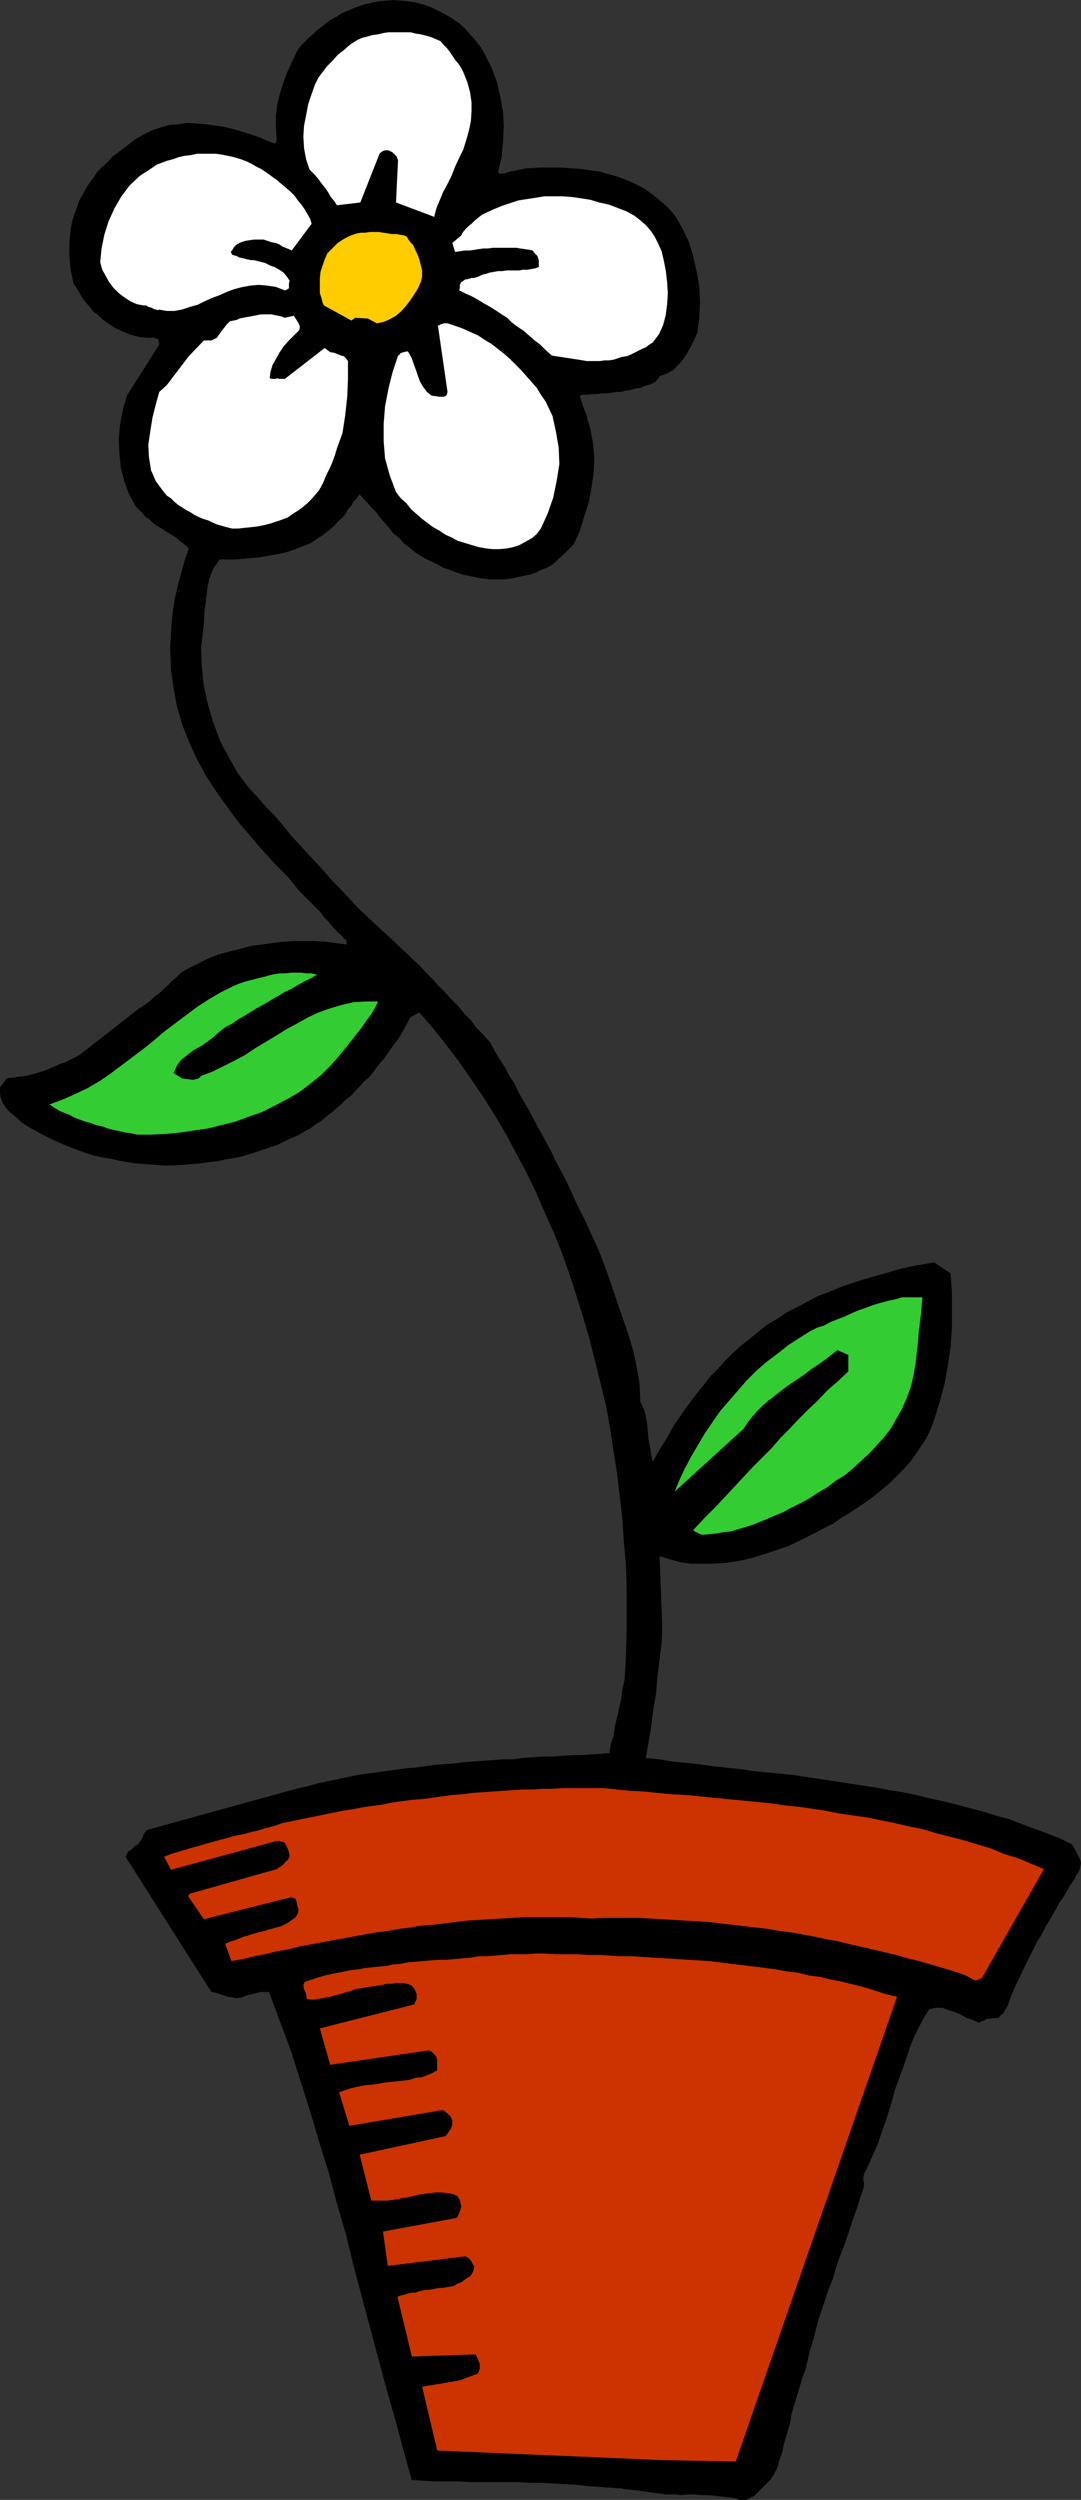 <?xml version="1.0" encoding="UTF-8" standalone="no"?>
<svg
   version="1.0"
   width="67.351mm"
   height="155.711mm"
   id="svg11"
   sodipodi:docname="Daisy in Pot.wmf"
   xmlns:inkscape="http://www.inkscape.org/namespaces/inkscape"
   xmlns:sodipodi="http://sodipodi.sourceforge.net/DTD/sodipodi-0.dtd"
   xmlns="http://www.w3.org/2000/svg"
   xmlns:svg="http://www.w3.org/2000/svg">
  <rect width="100%" height="100%" fill="#333333" stroke="none"/>
  <sodipodi:namedview
     id="namedview11"
     pagecolor="#ffffff"
     bordercolor="#000000"
     borderopacity="0.25"
     inkscape:showpageshadow="2"
     inkscape:pageopacity="0.0"
     inkscape:pagecheckerboard="0"
     inkscape:deskcolor="#d1d1d1"
     inkscape:document-units="mm" />
  <defs
     id="defs1">
    <pattern
       id="WMFhbasepattern"
       patternUnits="userSpaceOnUse"
       width="6"
       height="6"
       x="0"
       y="0" />
  </defs>
  <path
     style="fill:#000000;fill-opacity:1;fill-rule:evenodd;stroke:none"
     d="m 174.39,588.515 h 1.293 l 0.97,-0.485 0.97,-0.485 0.646,-0.646 0.808,-0.808 0.808,-0.808 0.808,-0.808 0.808,-0.808 0.808,-1.293 0.808,-1.616 0.485,-1.778 0.646,-1.778 0.323,-1.778 0.485,-1.616 0.485,-1.616 0.485,-1.616 0.323,-2.101 0.646,-2.262 0.646,-2.101 0.646,-2.101 0.646,-2.262 0.808,-2.101 0.485,-2.101 0.485,-2.262 0.808,-2.424 0.646,-2.585 0.646,-2.424 0.808,-2.424 0.808,-2.424 0.808,-2.424 0.97,-2.262 0.646,-2.424 0.808,-2.424 0.97,-2.424 0.808,-2.262 0.808,-2.424 0.808,-2.424 0.808,-2.262 0.808,-2.585 0.808,-2.424 v -0.646 l -0.162,-0.808 v -0.646 l 0.162,-0.808 1.131,-2.262 0.97,-2.262 1.131,-2.424 0.808,-2.585 0.97,-2.585 0.808,-2.585 0.808,-2.585 0.646,-2.585 0.97,-2.585 0.97,-2.585 0.808,-2.424 0.808,-2.424 0.97,-2.424 1.131,-2.262 1.131,-2.101 1.293,-2.101 1.455,-0.323 h 1.616 l 1.293,0.485 1.616,0.485 1.455,0.646 1.455,0.808 1.455,0.485 1.455,0.646 0.323,-0.323 0.646,-0.162 0.485,-0.323 0.646,-0.162 h 0.485 l 0.646,-0.162 h 0.646 0.646 l 0.485,-0.646 0.646,-0.485 0.323,-0.646 0.646,-0.97 0.646,-1.939 0.808,-1.939 0.808,-1.778 0.97,-1.939 0.808,-1.778 0.97,-1.939 0.97,-1.939 0.97,-1.939 1.131,-1.778 0.97,-1.939 0.97,-1.616 1.131,-1.939 0.97,-1.778 1.131,-1.616 0.97,-1.778 1.131,-1.778 0.485,-0.646 0.323,-0.808 0.485,-0.646 0.323,-0.646 0.162,-0.808 0.162,-0.808 -0.162,-0.646 -0.323,-0.808 -0.485,-0.808 -0.323,-0.808 -0.485,-0.646 -0.323,-0.646 -2.909,-1.454 -2.909,-1.131 -3.071,-1.131 -3.071,-1.131 -2.909,-1.131 -3.071,-0.808 -3.071,-0.97 -3.071,-0.808 -3.071,-0.808 -3.232,-0.808 -3.071,-0.646 -3.232,-0.808 -3.071,-0.646 -3.232,-0.485 -3.232,-0.646 -3.232,-0.485 -3.232,-0.485 -3.232,-0.485 -3.071,-0.485 -3.232,-0.485 -3.232,-0.485 -3.232,-0.323 -3.232,-0.323 -3.232,-0.323 -3.232,-0.485 -3.232,-0.323 -3.071,-0.323 -3.232,-0.485 -3.232,-0.323 -3.071,-0.323 -3.071,-0.485 -3.071,-0.323 0.646,-3.717 0.646,-3.878 0.485,-3.878 0.646,-3.878 0.323,-3.878 0.485,-3.878 0.485,-3.878 0.162,-3.878 -0.646,-16.644 2.586,0.808 2.424,0.646 2.424,0.323 h 2.586 2.586 l 2.586,-0.162 2.424,-0.323 2.586,-0.485 2.424,-0.646 2.586,-0.808 2.424,-0.808 2.424,-0.808 2.424,-1.131 2.263,-1.131 2.263,-1.131 2.101,-1.131 1.939,-0.97 1.778,-1.293 1.939,-1.131 1.939,-1.293 1.939,-1.293 1.778,-1.293 1.939,-1.616 1.778,-1.454 1.616,-1.616 1.616,-1.616 1.616,-1.778 1.293,-1.778 1.293,-1.939 1.293,-1.939 0.97,-2.101 0.808,-2.101 1.293,-4.201 1.131,-4.201 0.808,-4.363 0.646,-4.363 0.323,-4.363 v -4.525 -4.201 l -0.323,-4.363 -3.879,-2.585 -2.748,0.485 -2.748,0.485 -2.748,0.646 -2.748,0.808 -2.909,0.808 -2.748,0.808 -2.586,0.808 -2.748,0.97 -2.748,1.131 -2.586,0.97 -2.424,1.293 -2.424,1.293 -2.586,1.293 -2.101,1.454 -2.263,1.293 -2.101,1.616 -2.101,1.778 -2.101,1.616 -1.939,1.778 -1.778,1.778 -1.778,1.939 -1.778,1.778 -1.455,1.939 -1.616,1.939 -1.455,1.939 -1.455,1.939 -1.293,1.939 -1.455,2.101 -1.131,2.101 -1.293,2.101 -1.293,2.101 -1.131,2.101 -0.323,-1.778 -0.323,-1.778 -0.323,-1.778 -0.162,-1.778 -0.162,-1.939 -0.323,-1.778 -0.485,-1.778 -0.808,-1.616 -0.162,-4.04 -0.646,-4.04 -0.808,-3.717 -1.131,-3.878 -1.293,-3.717 -1.293,-3.717 -1.293,-3.878 -1.293,-3.717 -1.131,-3.07 -1.131,-2.747 -1.293,-2.747 -1.131,-2.585 -1.293,-2.585 -1.293,-2.585 -1.131,-2.585 -1.293,-2.747 -1.131,-2.101 -1.131,-2.101 -0.97,-2.101 -1.131,-2.101 -1.131,-2.101 -1.131,-1.939 -0.97,-1.939 -1.131,-2.101 -1.131,-1.939 -1.131,-1.939 -0.97,-2.101 -1.293,-1.939 -0.97,-1.939 -1.293,-1.939 -1.131,-1.939 -1.131,-2.101 -1.616,-1.778 -1.616,-1.616 -1.293,-1.778 -1.616,-1.616 -1.455,-1.778 -1.616,-1.616 -1.455,-1.616 -1.455,-1.454 -1.455,-1.616 -1.455,-1.454 -1.455,-1.616 -1.616,-1.454 -1.455,-1.454 -1.616,-1.454 -1.293,-1.293 -1.616,-1.454 -2.263,-2.101 -2.263,-2.101 -2.263,-2.101 -2.101,-2.262 -1.939,-2.101 -2.101,-2.101 -1.939,-2.262 -1.939,-2.101 -2.101,-2.262 -1.939,-2.101 -1.939,-2.101 -1.778,-2.262 -1.939,-2.262 -2.101,-2.101 -1.939,-2.262 -2.101,-2.262 -2.586,-3.393 -2.101,-3.717 -2.101,-3.878 -1.616,-4.363 -1.293,-4.363 -0.97,-4.363 -0.485,-4.525 -0.162,-4.363 0.323,-2.747 0.323,-2.747 0.162,-2.909 0.323,-2.747 0.323,-2.747 0.485,-2.424 0.97,-2.424 1.455,-2.101 h 1.778 1.939 l 1.778,-0.162 1.939,-0.162 1.939,-0.162 1.778,-0.323 1.778,-0.323 1.778,-0.323 1.778,-0.485 1.778,-0.646 1.616,-0.646 1.616,-0.646 1.455,-0.97 1.455,-0.97 1.455,-1.131 1.293,-1.131 0.808,-0.97 0.97,-0.808 0.808,-0.97 0.485,-0.97 0.808,-0.808 0.485,-0.97 0.808,-0.808 0.646,-0.97 0.808,0.97 0.97,0.97 0.97,1.131 1.131,1.131 0.97,1.293 0.97,1.131 1.131,1.293 0.97,1.293 1.293,0.97 1.131,1.293 1.293,0.97 1.293,1.131 1.293,0.808 1.293,0.808 1.455,0.646 1.293,0.646 1.455,0.808 1.455,0.485 1.616,0.646 1.455,0.485 1.616,0.323 1.616,0.323 1.616,0.323 1.616,0.162 h 1.616 1.455 l 1.616,-0.162 1.616,-0.323 1.455,-0.323 1.616,-0.323 1.455,-0.485 1.293,-0.646 1.293,-0.485 1.131,-0.646 0.97,-0.808 0.808,-0.808 0.97,-0.808 0.808,-0.808 0.808,-0.808 0.808,-0.808 1.455,-3.232 0.97,-3.232 1.131,-3.555 0.646,-3.393 0.485,-3.393 0.162,-3.555 -0.323,-3.555 -0.646,-3.393 -0.323,-1.131 -0.323,-0.97 -0.162,-0.97 -0.485,-1.131 -0.323,-0.808 -0.323,-0.97 -0.323,-0.97 -0.162,-0.808 0.808,-0.162 h 1.131 l 1.131,-0.162 h 1.131 l 0.97,-0.162 h 1.131 l 1.131,-0.162 1.131,-0.162 h 1.131 l 1.131,-0.323 1.131,-0.162 1.131,-0.323 1.131,-0.162 1.131,-0.485 1.131,-0.323 1.131,-0.485 0.323,-0.323 0.323,-0.323 0.323,-0.485 0.162,-0.323 1.778,-0.646 1.455,-0.808 1.131,-1.131 1.131,-1.293 0.97,-1.454 0.808,-1.454 0.808,-1.616 0.808,-1.778 0.485,-3.555 0.162,-3.717 -0.162,-3.555 -0.646,-3.717 -0.808,-3.555 -0.97,-3.232 -1.455,-3.07 -1.616,-2.909 -1.616,-1.939 -1.778,-1.616 -1.778,-1.454 -1.939,-1.454 -2.101,-1.131 -2.101,-0.97 -2.101,-0.808 -2.263,-0.646 -2.263,-0.646 -2.263,-0.323 -2.263,-0.323 -2.424,-0.162 -2.263,-0.162 h -2.424 -2.424 l -2.263,0.162 h -0.97 l -0.808,0.162 -0.808,0.162 -0.646,0.162 -0.808,0.162 -0.97,0.162 -0.808,0.323 -0.97,0.162 h -0.162 -0.323 l -0.323,-0.162 V 40.398 l 0.808,-3.555 0.323,-3.393 0.162,-3.717 -0.162,-3.393 -0.646,-3.555 -0.808,-3.555 -1.293,-3.393 -1.616,-3.232 -0.97,-1.616 -1.293,-1.616 -1.131,-1.293 -1.293,-1.454 L 108.125,5.494 106.509,4.363 104.893,3.393 103.277,2.585 101.66,1.778 99.883,1.131 98.105,0.646 96.327,0.323 94.549,0.162 92.61,0 l -1.778,0.162 -1.778,0.162 -1.616,0.323 -1.455,0.323 -1.455,0.485 -1.293,0.485 -1.455,0.646 -1.293,0.485 -1.131,0.808 -1.293,0.646 -1.131,0.808 -0.97,0.808 -1.131,0.808 -0.97,0.97 -1.131,0.97 -0.97,0.97 -0.97,0.97 -0.808,1.131 -1.131,2.424 -1.131,2.424 -0.97,2.585 -0.808,2.585 -0.646,2.585 -0.323,2.747 v 2.747 l 0.162,2.585 v 0.323 0.323 l -0.162,0.162 -0.323,0.323 -1.778,-0.646 -1.778,-0.808 -1.939,-0.646 -2.101,-0.646 -2.101,-0.646 -2.101,-0.485 -2.101,-0.323 -2.263,-0.323 -2.101,-0.162 -2.263,-0.162 -2.101,0.323 -2.101,0.162 -2.263,0.646 -1.939,0.646 -1.939,0.97 -1.939,1.131 -1.455,1.131 -1.293,0.97 -1.293,0.97 -1.293,0.97 -1.131,1.293 -1.293,1.131 -1.131,1.131 -0.97,1.454 -0.97,1.293 -0.808,1.293 -0.808,1.454 -0.808,1.454 -0.485,1.616 -0.646,1.616 -0.485,1.616 -0.323,1.778 -0.323,3.232 v 3.07 l 0.323,3.232 0.646,3.232 0.808,1.131 0.646,1.131 0.646,1.131 0.808,1.131 0.97,0.97 0.808,1.131 1.131,0.808 0.97,0.97 1.131,0.808 1.131,0.808 1.131,0.646 1.455,0.646 1.131,0.485 1.455,0.485 1.455,0.323 1.616,0.162 h 0.485 0.485 0.323 0.485 l 0.162,0.162 h 0.323 l 0.323,0.162 0.162,0.323 v 0.162 0.162 l 0.162,0.323 v 0.323 l -7.596,11.958 -0.97,3.393 -0.646,3.393 -0.323,3.555 0.162,3.393 0.323,3.232 0.808,3.232 1.131,3.07 1.616,2.909 0.808,0.808 0.808,0.808 0.646,0.808 0.97,0.646 0.646,0.646 0.808,0.646 0.808,0.485 0.808,0.485 0.97,0.646 0.808,0.485 0.808,0.485 0.808,0.485 0.646,0.646 0.646,0.485 0.808,0.646 0.646,0.646 -0.97,2.909 -0.808,2.909 -0.808,2.909 -0.646,2.909 -0.485,2.909 -0.323,3.07 -0.162,2.909 -0.162,2.909 0.162,4.848 0.646,4.686 0.808,4.363 1.293,4.363 1.616,4.04 1.778,3.878 2.101,3.878 2.424,3.717 2.424,3.393 2.586,3.555 2.909,3.393 2.748,3.232 3.071,3.393 3.071,3.07 2.748,3.393 3.071,3.07 1.131,1.131 0.808,0.808 0.808,1.131 0.808,0.808 0.808,0.97 0.808,0.97 0.808,0.808 0.97,0.808 0.485,0.646 0.485,0.323 0.162,0.485 v 0.646 l -2.424,-0.323 -2.424,-0.323 -2.586,-0.162 H 71.599 69.174 l -2.586,0.162 -2.586,0.323 -2.424,0.323 -2.424,0.323 -2.424,0.646 -2.586,0.646 -2.424,0.646 -2.263,0.808 -2.263,1.131 -2.263,1.131 -2.101,1.131 -1.131,1.131 -1.131,0.97 -0.97,0.97 -1.131,0.97 -0.97,0.97 -1.131,0.808 -0.97,0.97 -1.131,0.808 -0.162,0.162 -0.323,0.162 -0.323,0.323 -0.485,0.162 -14.061,10.988 -0.808,0.485 -0.97,0.485 -0.97,0.485 -0.97,0.485 -1.131,0.323 -0.97,0.485 -1.131,0.485 -1.131,0.485 -0.97,0.323 -1.131,0.323 -1.131,0.323 -1.131,0.323 -1.131,0.162 -1.293,0.162 -1.131,0.162 -1.293,0.162 L 0,255.96 v 1.293 l 0.162,1.131 0.485,1.293 0.646,0.97 0.808,0.97 0.97,0.808 0.97,0.808 0.97,0.97 1.778,1.131 1.778,0.97 1.778,0.97 1.939,0.97 1.778,0.808 1.939,0.808 2.101,0.808 1.778,0.646 1.939,0.646 2.101,0.485 2.101,0.323 2.101,0.485 1.939,0.323 2.101,0.323 2.101,0.162 2.263,0.162 1.939,0.162 h 2.263 l 2.101,-0.162 2.101,-0.162 2.101,-0.162 2.101,-0.323 1.939,-0.162 2.101,-0.485 2.101,-0.323 2.101,-0.485 2.101,-0.646 1.939,-0.646 1.939,-0.646 1.939,-0.646 1.939,-0.97 1.778,-0.808 1.455,-0.646 1.293,-0.808 1.293,-0.646 1.293,-0.97 1.293,-0.808 1.131,-0.97 1.293,-0.97 1.293,-1.131 1.131,-0.97 0.97,-0.97 1.293,-0.97 0.97,-1.131 1.131,-1.131 0.97,-1.131 1.131,-0.97 0.97,-1.131 1.131,-1.616 1.293,-1.454 1.131,-1.616 1.131,-1.616 1.131,-1.454 0.97,-1.616 0.97,-1.778 0.97,-1.778 2.101,-1.131 3.232,3.717 3.071,3.878 3.071,4.04 2.909,4.201 2.748,4.04 2.748,4.363 2.586,4.363 2.424,4.525 2.424,4.525 2.263,4.686 2.101,4.848 2.101,4.686 1.939,4.848 1.778,5.009 1.616,5.009 1.616,5.171 1.455,5.009 1.293,5.171 1.293,5.171 1.293,5.333 0.97,5.333 0.808,5.332 0.808,5.171 0.646,5.494 0.646,5.494 0.323,5.332 0.485,5.333 0.162,5.333 v 5.494 5.333 l -0.162,5.494 -0.323,5.333 -0.485,2.262 -0.323,2.262 -0.485,2.262 -0.485,2.101 -0.485,2.101 -0.323,2.262 -0.646,1.939 -0.323,2.101 -2.263,0.162 -2.263,0.162 -2.263,0.162 h -2.263 l -2.263,0.162 -2.263,0.162 h -2.263 l -2.263,0.162 -2.263,0.162 -2.263,0.323 h -2.424 l -2.101,0.162 -2.424,0.162 -2.263,0.162 -2.263,0.162 -2.263,0.323 -2.424,0.162 -2.263,0.162 -2.263,0.323 -2.263,0.323 -2.263,0.162 -2.263,0.323 -2.424,0.323 -2.263,0.323 -2.424,0.323 -2.263,0.323 -2.263,0.485 -2.263,0.485 -2.424,0.485 -2.263,0.485 -2.263,0.646 -2.263,0.485 -35.719,9.857 -0.485,0.646 -0.323,0.485 -0.162,0.646 -0.485,0.808 -0.323,0.323 -0.323,0.485 -0.646,0.323 -0.485,0.485 -0.485,0.485 -0.646,0.323 -0.323,0.646 -0.323,0.646 20.203,31.833 0.97,0.162 0.97,0.323 0.97,0.323 0.97,0.323 1.131,0.162 0.97,0.162 1.131,-0.162 1.131,-0.485 0.808,-0.162 0.646,-0.162 0.646,-0.162 0.646,-0.162 0.646,-0.162 h 0.646 0.646 0.646 l 2.586,6.948 2.586,6.948 2.263,7.11 2.263,7.11 2.101,7.11 2.263,7.272 1.939,7.272 2.101,7.272 1.778,7.272 1.939,7.272 1.939,7.272 1.939,7.272 1.939,7.272 2.101,7.272 1.939,7.272 1.939,6.948 2.748,0.162 2.748,0.162 h 2.748 2.748 l 2.748,0.162 h 2.748 2.909 2.748 2.748 l 2.748,0.162 h 2.748 l 2.909,0.162 2.748,0.162 2.748,0.162 2.909,0.323 2.748,0.162 1.293,0.162 h 1.131 l 1.293,0.162 h 1.131 l 1.293,0.323 h 0.97 l 1.293,0.162 1.131,0.162 1.131,0.162 1.293,0.162 1.131,0.162 1.293,0.162 0.97,0.162 h 1.293 1.131 l 1.131,0.162 1.778,-0.162 h 1.455 l 1.616,0.162 h 1.616 l 1.616,0.162 1.293,0.162 1.616,0.162 1.293,0.162 0.646,0.162 0.485,0.162 0.323,0.162 h 0.323 z"
     id="path1" />
  <path
     style="fill:#cc3300;fill-opacity:1;fill-rule:evenodd;stroke:none"
     d="m 155.965,579.143 17.294,0.323 37.981,-109.397 -2.748,-0.646 -2.424,-0.808 -2.586,-0.808 -2.586,-0.646 -2.586,-0.646 -2.586,-0.485 -2.586,-0.646 -2.586,-0.323 -2.586,-0.646 -2.748,-0.323 -2.586,-0.485 -2.424,-0.323 -2.586,-0.323 -2.586,-0.323 -2.748,-0.323 -2.586,-0.323 -2.586,-0.323 -2.586,-0.162 -2.586,-0.162 -2.586,-0.162 -2.586,-0.162 -2.586,-0.162 -2.586,-0.162 -2.586,-0.162 h -2.748 l -2.586,-0.162 -2.586,-0.162 h -2.748 l -2.586,-0.162 h -2.586 -2.586 l -2.586,-0.162 h -1.939 l -1.939,0.162 h -1.939 -1.939 l -1.778,0.162 -1.939,0.162 -1.939,0.162 h -1.939 l -1.778,0.323 -1.939,0.162 -1.939,0.162 -1.778,0.162 h -1.939 l -1.939,0.162 -1.939,0.162 -1.778,0.162 -1.778,0.162 -1.616,0.323 -1.778,0.162 -1.455,0.323 -1.778,0.162 -1.616,0.162 -1.616,0.162 -1.616,0.323 -1.616,0.162 -1.616,0.323 -1.616,0.323 -1.616,0.323 -1.455,0.323 -1.616,0.485 -1.455,0.485 -1.616,0.485 -0.323,0.808 0.162,0.97 0.485,1.131 0.162,1.131 0.808,0.162 h 0.97 l 0.97,-0.162 0.97,-0.162 0.808,-0.162 0.97,-0.162 0.97,-0.323 0.808,-0.162 1.131,-0.323 0.97,-0.323 0.808,-0.162 1.131,-0.485 0.97,-0.162 0.97,-0.162 0.97,-0.162 0.97,-0.162 1.293,-0.162 1.131,-0.162 1.131,-0.323 h 1.131 l 0.97,-0.162 h 1.131 0.97 l 1.131,0.323 0.646,0.323 0.646,0.808 0.485,1.131 v 1.131 l -0.162,0.485 -0.323,0.485 v 0.162 0.162 l -22.304,5.656 2.424,8.564 23.274,-3.393 0.646,0.323 0.646,0.646 0.485,0.646 0.162,0.808 v 2.262 l -1.131,0.646 -1.131,0.485 -1.293,0.485 -1.455,0.162 -1.455,0.485 -1.455,0.162 -1.455,0.162 -1.455,0.162 -1.616,0.162 -1.616,0.323 -1.455,0.162 -1.616,0.162 -1.616,0.323 -1.455,0.323 -1.455,0.485 -1.455,0.485 2.424,7.918 21.981,-3.717 0.323,0.162 0.323,0.323 0.323,0.162 0.323,0.323 0.323,0.323 0.323,0.323 0.162,0.485 0.162,0.323 v 0.97 l -0.323,0.97 -0.646,0.97 -0.646,0.808 -20.203,4.363 2.748,10.827 h 1.131 1.293 1.293 l 1.131,-0.162 1.293,-0.162 1.293,-0.323 1.293,-0.162 1.293,-0.323 1.293,-0.323 1.293,-0.162 1.293,-0.162 1.293,-0.162 h 1.293 l 1.293,0.162 1.293,0.162 1.131,0.485 0.646,0.97 0.323,1.454 -0.323,1.293 -0.646,1.454 -17.455,3.232 1.131,8.08 18.263,-2.262 0.808,0.485 0.485,0.485 0.323,0.646 0.485,0.808 -0.162,0.808 -0.323,0.808 -0.485,0.646 -0.808,0.485 -0.646,0.485 -0.646,0.485 -0.97,0.323 -0.646,0.485 -0.808,0.162 -0.97,0.162 -0.808,0.162 h -0.97 l -0.808,0.162 -0.808,0.162 -0.808,0.162 h -0.808 l -0.808,0.162 -0.808,0.162 -0.808,0.323 h -0.808 l -0.808,0.162 -0.97,0.323 -0.808,0.162 -0.808,0.323 3.394,14.058 15.031,-0.485 0.485,0.97 0.485,1.293 v 1.131 l -0.485,1.131 -4.364,1.616 -8.728,1.454 3.556,15.028 z"
     id="path2" />
  <path
     style="fill:#cc3300;fill-opacity:1;fill-rule:evenodd;stroke:none"
     d="m 229.504,466.19 h 0.485 l 0.485,-0.162 0.323,-0.162 0.485,-0.323 14.546,-25.531 -3.071,-1.293 -3.071,-1.293 -3.232,-0.97 -3.071,-1.293 -3.232,-0.97 -3.232,-0.97 -3.071,-0.808 -3.232,-0.808 -3.232,-0.97 -3.232,-0.646 -3.394,-0.808 -3.232,-0.646 -3.071,-0.646 -3.394,-0.485 -3.394,-0.485 -3.232,-0.646 -3.232,-0.485 -3.394,-0.485 -3.232,-0.323 -3.232,-0.485 -3.394,-0.323 -3.232,-0.323 -3.394,-0.323 -3.232,-0.323 -3.232,-0.323 -3.394,-0.323 -3.232,-0.162 -3.394,-0.323 -3.071,-0.323 -3.394,-0.162 -3.071,-0.323 -3.232,-0.323 h -2.424 -2.424 -2.424 -2.263 l -2.424,0.162 h -2.424 l -2.263,0.162 h -2.424 l -2.424,0.162 -2.424,0.162 -2.263,0.162 -2.263,0.162 -2.424,0.162 -2.424,0.323 -2.263,0.162 -2.424,0.323 -2.263,0.323 -2.424,0.323 -2.424,0.162 -2.263,0.323 -2.424,0.323 -2.263,0.485 -2.424,0.323 -2.263,0.323 -2.424,0.485 -2.263,0.323 -2.424,0.485 -2.263,0.485 -2.424,0.485 -2.424,0.485 -2.263,0.485 -2.424,0.485 -1.778,0.646 -1.939,0.485 -1.616,0.485 -1.939,0.485 -1.778,0.485 -1.778,0.323 -1.778,0.485 -1.778,0.485 -1.778,0.485 -1.778,0.485 -1.616,0.485 -1.778,0.485 -1.616,0.485 -1.616,0.485 -1.616,0.485 -1.616,0.646 1.616,3.07 24.89,-6.787 h 0.646 l 0.323,0.162 h 0.485 l 0.485,0.323 0.323,0.646 0.323,0.646 0.323,0.97 0.162,0.97 -0.323,0.485 -0.162,0.323 -0.485,0.323 -0.323,0.485 -0.323,0.323 -0.485,0.323 -0.485,0.323 -0.485,0.323 -20.526,5.817 -0.162,0.323 h -0.162 v 0.162 l 0.162,0.323 3.556,5.171 20.526,-5.171 0.97,0.323 0.323,0.646 0.162,0.97 0.323,0.97 -0.162,0.808 -0.323,0.646 -0.323,0.485 -0.808,0.485 -0.646,0.485 -0.808,0.485 -0.646,0.323 -0.808,0.323 -0.808,0.162 -0.97,0.323 -0.808,0.162 -0.808,0.323 -0.808,0.162 -0.808,0.162 -0.808,0.323 -0.808,0.162 -0.808,0.323 -0.808,0.162 -0.808,0.323 -0.808,0.323 -0.808,0.323 -0.646,0.162 -0.808,0.323 -0.646,0.323 1.455,4.04 2.748,-0.485 2.586,-0.646 2.586,-0.485 2.586,-0.646 2.748,-0.485 2.586,-0.646 2.586,-0.485 2.586,-0.485 2.586,-0.485 2.748,-0.485 2.586,-0.485 2.586,-0.485 2.748,-0.485 2.748,-0.323 2.586,-0.485 2.748,-0.323 2.586,-0.485 2.748,-0.162 2.586,-0.323 2.586,-0.323 2.748,-0.323 2.748,-0.162 2.586,-0.162 2.748,-0.162 2.748,-0.162 2.586,-0.162 h 2.586 2.586 2.748 2.586 l 2.748,0.162 2.586,0.162 2.748,-0.162 h 2.748 2.748 2.748 l 2.748,0.162 2.748,0.162 2.748,0.162 2.748,0.162 2.748,0.162 2.748,0.162 2.748,0.323 2.748,0.323 2.748,0.323 2.748,0.323 2.909,0.323 2.748,0.485 2.586,0.323 2.748,0.485 2.748,0.485 2.909,0.646 2.748,0.485 2.586,0.646 2.909,0.646 2.748,0.646 2.748,0.646 2.748,0.646 2.748,0.808 2.748,0.646 2.748,0.808 2.748,0.808 2.748,0.808 2.748,0.97 z"
     id="path3" />
  <path
     style="fill:#33cc33;fill-opacity:1;fill-rule:evenodd;stroke:none"
     d="m 165.501,361.318 1.616,-0.162 1.616,-0.162 1.778,-0.323 1.616,-0.162 1.616,-0.485 1.616,-0.485 1.616,-0.485 1.616,-0.646 1.616,-0.646 1.455,-0.646 1.616,-0.646 1.455,-0.646 1.455,-0.808 1.616,-0.808 1.293,-0.646 1.455,-0.808 1.939,-1.293 2.263,-1.293 2.101,-1.616 2.101,-1.293 1.939,-1.616 1.939,-1.778 1.939,-1.778 1.778,-1.939 1.616,-1.778 1.616,-2.101 1.293,-2.262 1.293,-2.262 1.131,-2.585 0.97,-2.585 0.646,-2.747 0.485,-2.909 0.485,-4.04 0.323,-3.878 0.485,-3.878 0.323,-3.717 h -1.616 -1.616 -1.616 l -1.616,0.485 -1.616,0.323 -1.778,0.485 -1.616,0.485 -1.778,0.646 -1.778,0.646 -1.616,0.646 -1.616,0.808 -1.778,0.646 -1.616,0.646 -1.455,0.808 -1.616,0.485 -1.616,0.808 -2.586,1.616 -2.748,1.778 -2.424,1.939 -2.586,1.939 -2.424,2.101 -2.263,2.262 -2.101,2.424 -2.101,2.424 -2.101,2.424 -1.778,2.585 -1.778,2.585 -1.616,2.747 -1.616,2.747 -1.455,2.747 -1.293,2.747 -1.131,2.747 16.162,-14.705 0.97,-1.454 1.131,-1.454 1.131,-1.293 1.293,-1.293 1.293,-1.131 1.455,-1.131 1.455,-1.131 1.455,-1.131 1.455,-0.97 1.455,-0.97 1.616,-1.131 1.455,-1.131 1.455,-0.97 1.616,-1.131 1.455,-1.131 1.455,-1.131 2.586,1.131 v 3.878 l -2.586,2.424 -2.424,2.101 -2.263,2.424 -2.263,2.101 -2.263,2.262 -2.101,2.262 -2.101,2.101 -2.101,2.424 -2.101,2.101 -2.263,2.262 -2.101,2.262 -2.263,2.424 -2.263,2.424 -2.263,2.424 -2.586,2.585 -2.586,2.747 0.323,0.323 0.646,0.323 0.646,0.323 0.646,0.162 z"
     id="path4" />
  <path
     style="fill:#33cc33;fill-opacity:1;fill-rule:evenodd;stroke:none"
     d="m 32.324,267.11 h 3.232 l 3.394,-0.162 3.394,-0.323 3.232,-0.485 3.394,-0.485 3.232,-0.808 3.232,-0.808 3.071,-1.131 3.232,-1.131 2.909,-1.454 3.071,-1.616 2.748,-1.616 2.586,-1.939 2.586,-2.101 2.263,-2.262 2.263,-2.585 1.293,-1.616 1.293,-1.616 1.131,-1.454 1.293,-1.616 0.97,-1.454 1.131,-1.454 0.97,-1.616 0.808,-1.616 h -3.071 l -2.748,0.162 -2.748,0.646 -2.748,0.808 -2.748,0.97 -2.424,1.131 -2.586,1.454 -2.424,1.293 -2.586,1.616 -2.424,1.454 -2.424,1.454 -2.424,1.616 -2.424,1.293 -2.586,1.293 -2.586,1.293 -2.586,0.97 -0.323,0.162 -0.162,0.323 -0.323,0.162 -0.323,0.162 h -0.323 l -0.323,0.162 h -0.323 -0.162 l -2.424,-0.323 -1.939,-1.293 0.808,-1.778 0.97,-1.293 1.455,-1.131 1.455,-1.131 1.778,-0.97 1.616,-1.131 1.455,-1.131 1.455,-1.293 1.293,-0.97 1.616,-0.808 1.293,-0.97 1.455,-0.808 1.293,-0.808 1.293,-0.808 1.455,-0.808 1.455,-0.808 1.293,-0.808 1.455,-0.808 1.293,-0.808 1.455,-0.646 1.616,-0.97 1.455,-0.808 1.616,-0.808 1.455,-0.808 -1.293,-0.323 h -1.131 l -1.293,-0.162 h -1.131 -1.293 l -1.293,0.162 h -1.293 l -1.293,0.162 -1.293,0.323 -1.131,0.323 -1.455,0.323 -1.131,0.323 -1.293,0.323 -1.131,0.323 -1.293,0.485 -1.131,0.485 -2.909,1.454 -2.748,1.616 -2.748,1.778 -2.586,1.939 -2.586,1.939 -2.586,1.939 -2.424,2.101 -2.424,1.939 -2.586,1.939 -2.586,1.939 -2.586,1.939 -2.586,1.778 -2.748,1.616 -3.071,1.454 -2.909,1.293 -3.071,1.131 0.97,0.646 1.293,0.808 1.131,0.485 1.293,0.485 1.131,0.646 1.293,0.485 1.293,0.485 1.293,0.323 1.293,0.485 1.455,0.323 1.293,0.485 1.293,0.323 1.455,0.323 1.455,0.323 1.293,0.162 z"
     id="path5" />
  <path
     style="fill:#ffffff;fill-opacity:1;fill-rule:evenodd;stroke:none"
     d="m 116.045,129.273 h 1.616 l 1.616,-0.162 1.616,-0.323 1.455,-0.485 1.455,-0.808 1.455,-0.808 1.131,-0.97 0.97,-1.293 1.616,-3.555 1.293,-3.717 0.808,-3.878 0.646,-4.04 -0.162,-3.878 -0.646,-3.717 -0.808,-3.717 -1.616,-3.393 -1.131,-1.616 -0.97,-1.616 -1.131,-1.293 -1.293,-1.454 -1.293,-1.454 -1.293,-1.293 -1.293,-1.293 -1.455,-1.293 -1.455,-1.131 -1.455,-1.131 -1.616,-0.97 -1.455,-0.97 -1.778,-0.808 -1.778,-0.808 -1.778,-0.646 -1.939,-0.646 h -0.323 -0.323 -0.323 l -0.162,0.162 h -0.323 l -0.323,0.162 -0.162,0.162 h -0.323 l 2.263,15.674 -0.162,0.646 -0.323,0.323 -0.485,0.162 h -0.485 -0.646 l -0.646,-0.162 h -0.485 l -0.646,-0.162 -0.97,-0.808 -0.97,-1.293 -0.646,-1.131 -0.485,-1.293 -0.485,-1.454 -0.485,-1.293 -0.485,-1.454 -0.808,-1.454 -0.162,-0.162 h -0.323 l -0.485,0.162 h -0.162 l -0.485,0.162 -0.323,0.162 -0.162,0.323 -0.323,0.162 -1.293,3.878 -0.97,3.878 -0.808,4.201 -0.323,4.04 v 4.201 l 0.323,4.04 1.131,4.04 1.455,3.878 1.131,1.454 1.293,1.131 1.131,1.454 1.293,1.131 1.293,1.131 1.293,0.97 1.293,0.97 1.455,0.808 1.455,0.97 1.455,0.646 1.455,0.808 1.616,0.485 1.616,0.485 1.616,0.485 1.778,0.323 z"
     id="path6" />
  <path
     style="fill:#ffffff;fill-opacity:1;fill-rule:evenodd;stroke:none"
     d="m 54.628,124.425 h 1.455 l 1.455,-0.162 1.616,-0.162 1.455,-0.162 1.616,-0.323 1.293,-0.323 1.455,-0.485 1.455,-0.485 1.293,-0.485 1.131,-0.808 1.293,-0.808 1.131,-0.808 1.131,-0.97 0.97,-0.97 0.97,-1.131 0.808,-0.97 0.97,-1.778 0.646,-1.616 0.808,-1.616 0.646,-1.454 0.646,-1.778 0.485,-1.616 0.646,-1.778 0.646,-1.778 0.646,-4.201 0.485,-4.525 0.162,-4.04 V 84.997 L 81.458,84.351 80.973,83.866 80.326,83.704 79.518,83.381 78.71,83.058 77.74,82.896 77.094,82.411 l -0.646,-0.485 -9.374,7.272 H 66.588 66.265 65.78 l -0.485,-0.162 -0.323,0.162 h -0.485 -0.485 l -0.485,-0.162 0.162,-1.454 0.485,-1.616 0.808,-1.454 0.808,-1.454 0.97,-1.454 1.131,-1.293 1.293,-1.293 1.293,-1.293 0.162,-0.808 -0.323,-0.808 -0.485,-0.808 -0.646,-0.97 -2.101,0.485 -0.808,-0.323 -0.808,-0.162 -0.808,-0.162 -0.646,-0.162 H 63.033 62.225 61.416 l -0.808,0.162 -0.808,0.162 -0.808,0.162 -0.97,0.162 -0.808,0.162 -0.808,0.162 -0.646,0.323 -0.808,0.162 -0.808,0.162 -0.808,0.808 -0.485,0.646 -0.646,0.808 -0.323,0.485 -0.485,0.646 -0.323,0.485 -0.646,0.323 -0.646,0.323 h -0.485 -0.323 -0.485 -0.485 l -3.556,3.717 -5.172,6.787 -1.778,1.616 -0.808,2.909 -0.808,3.232 -0.485,3.07 -0.485,3.232 0.162,2.909 0.485,3.07 1.131,2.585 1.778,2.424 0.808,0.97 0.97,0.646 0.808,0.808 0.97,0.808 0.808,0.485 0.97,0.646 0.97,0.485 0.97,0.646 0.97,0.485 1.131,0.485 1.131,0.323 0.97,0.485 1.131,0.485 1.131,0.323 1.131,0.323 1.293,0.323 z"
     id="path7" />
  <path
     style="fill:#ffffff;fill-opacity:1;fill-rule:evenodd;stroke:none"
     d="m 138.187,84.997 h 0.97 0.97 1.131 l 1.131,-0.162 h 0.97 l 1.131,-0.162 0.97,-0.323 0.97,-0.323 1.131,-0.162 0.808,-0.323 0.97,-0.485 0.97,-0.485 0.97,-0.485 0.808,-0.323 0.808,-0.646 0.808,-0.485 1.455,-1.939 0.97,-2.101 0.646,-2.424 0.323,-2.585 0.162,-2.585 -0.162,-2.585 -0.323,-2.747 -0.485,-2.424 -0.485,-2.101 -0.808,-1.778 -0.808,-1.616 -0.97,-1.454 -1.131,-1.293 -1.293,-1.131 -1.455,-1.131 -1.778,-0.97 -2.101,-0.808 -2.101,-0.808 -2.263,-0.485 -2.101,-0.646 -2.101,-0.323 -2.263,-0.323 -2.101,-0.162 h -2.101 -2.263 l -1.939,0.323 -2.101,0.323 -2.101,0.323 -1.939,0.646 -1.939,0.646 -1.939,0.808 -1.778,0.808 -0.97,0.485 -0.808,0.646 -0.97,0.808 -0.646,0.646 -0.808,0.646 -0.646,0.646 -0.646,0.808 -0.323,0.646 -2.101,1.778 0.646,2.101 1.131,-0.162 1.131,-0.162 h 1.131 l 1.131,-0.162 0.97,-0.162 1.131,-0.162 h 1.131 l 1.131,-0.162 h 1.131 0.97 1.131 1.131 1.131 l 0.97,0.162 1.131,0.162 1.131,0.162 0.646,0.162 0.485,0.646 0.646,0.646 0.323,0.97 v 0.323 0.323 0.646 0.323 l -0.808,0.323 -0.97,0.162 -0.97,0.162 h -0.97 l -0.97,0.162 h -0.97 -0.97 -0.97 l -0.97,0.162 h -0.97 l -0.97,0.162 -0.97,0.162 -0.97,0.323 -0.808,0.162 -0.97,0.485 -0.97,0.323 h -0.646 l -0.485,0.162 -0.646,0.162 h -0.323 l -0.485,0.323 -0.162,0.162 -0.323,0.162 -0.162,0.323 -0.162,0.323 v 0.323 0.485 l -0.162,0.485 1.616,0.808 1.455,0.646 1.455,0.808 1.293,0.808 1.455,0.808 1.293,0.808 1.455,0.97 1.293,0.808 1.131,1.131 1.293,0.97 1.455,0.97 1.293,1.131 1.293,1.131 1.293,0.97 1.293,1.293 1.455,1.293 0.97,0.162 1.131,0.162 0.97,0.162 1.131,0.162 0.97,0.162 1.131,0.162 0.97,0.162 0.97,0.162 z"
     id="path8" />
  <path
     style="fill:#ffcc00;fill-opacity:1;fill-rule:evenodd;stroke:none"
     d="m 88.731,76.109 1.616,-0.323 1.455,-0.646 1.455,-0.808 1.293,-1.131 1.131,-1.293 0.97,-1.293 0.97,-1.454 0.808,-1.293 0.646,-1.454 0.323,-1.293 v -1.454 L 99.074,62.374 98.751,61.081 98.266,59.789 97.781,58.819 97.297,57.688 96.65,57.042 96.165,56.395 95.842,55.749 95.195,55.426 94.226,55.264 93.418,55.103 H 92.286 L 91.317,54.941 90.185,54.779 89.215,54.618 h -1.131 -0.97 l -1.131,0.162 h -0.97 l -0.97,0.162 -0.97,0.323 -0.808,0.323 -0.97,0.485 -0.808,0.485 -0.97,0.646 -1.293,1.293 -1.131,1.131 -0.646,1.454 -0.485,1.454 -0.485,1.454 -0.162,1.616 v 1.616 1.778 l 0.323,0.97 0.162,0.646 0.162,0.646 0.323,0.646 6.465,3.555 0.162,-0.162 0.323,-0.162 0.162,-0.162 0.162,-0.162 3.071,0.162 2.101,1.131 z"
     id="path9" />
  <path
     style="fill:#ffffff;fill-opacity:1;fill-rule:evenodd;stroke:none"
     d="m 37.335,72.878 1.939,0.323 h 1.778 l 1.778,-0.323 1.939,-0.646 1.778,-0.485 1.616,-0.808 1.778,-0.808 1.778,-0.646 1.778,-0.808 1.778,-0.646 1.939,-0.485 1.778,-0.323 1.939,-0.162 1.939,0.162 2.101,0.323 2.101,0.808 v 0 l 0.485,-0.162 0.162,-0.162 0.323,-0.162 V 67.383 67.06 66.737 L 68.205,66.091 67.558,65.121 66.75,64.152 65.78,63.505 64.649,62.859 63.679,62.536 62.386,61.889 61.093,61.566 59.8,61.243 H 59.154 L 58.346,61.081 57.699,60.92 57.053,60.758 56.245,60.597 55.76,60.273 55.113,60.112 54.628,59.95 54.467,59.466 v 0 l -0.162,-0.162 0.323,-0.323 0.485,-0.808 0.646,-0.646 0.97,-0.485 0.97,-0.323 0.97,-0.162 1.131,-0.162 h 1.293 0.97 l 0.97,0.323 0.97,0.323 0.97,0.162 0.808,0.323 0.646,0.485 0.808,0.323 0.808,0.323 0.646,0.323 4.687,-6.302 L 73.053,51.548 72.407,50.416 71.76,49.285 70.952,48.154 70.144,47.185 69.336,46.053 68.366,45.084 67.235,44.114 66.265,43.306 65.134,42.337 64.002,41.529 62.871,40.721 61.74,39.913 60.447,39.267 59.315,38.62 58.022,37.974 56.729,37.489 55.113,37.004 53.659,36.681 52.042,36.358 50.749,36.196 h -1.455 -1.616 -1.293 l -1.455,0.323 -1.455,0.162 -1.455,0.323 -1.293,0.485 -1.293,0.323 -1.293,0.485 -1.293,0.485 -1.131,0.808 -2.748,1.778 -2.424,2.262 -1.939,2.585 -1.616,2.747 -1.455,3.232 -0.97,3.07 -0.646,3.232 -0.323,3.232 0.485,1.778 0.808,1.454 0.808,1.454 0.97,1.293 1.293,1.293 1.293,0.97 1.455,0.97 1.455,0.646 0.808,0.162 0.808,0.162 h 0.646 l 0.485,0.323 0.646,0.162 0.646,0.323 0.485,0.162 0.646,0.162 v 0 z"
     id="path10" />
  <path
     style="fill:#ffffff;fill-opacity:1;fill-rule:evenodd;stroke:none"
     d="m 102.307,50.74 0.485,-1.778 0.808,-1.939 0.808,-1.939 0.97,-1.778 0.97,-1.939 0.808,-2.101 0.97,-2.101 0.97,-1.939 0.646,-2.101 0.646,-2.262 0.485,-2.262 0.162,-2.262 v -2.262 l -0.323,-2.262 -0.646,-2.424 -0.97,-2.424 -0.485,-0.97 -0.646,-0.97 -0.808,-0.97 -0.646,-0.97 -0.646,-0.97 -0.646,-0.808 -0.808,-0.808 L 103.761,9.695 102.63,9.211 101.499,8.726 100.367,8.403 99.074,8.08 97.943,7.918 96.65,7.595 h -1.131 -1.293 -1.293 -1.455 L 90.347,7.756 89.054,8.08 87.761,8.241 86.63,8.564 85.337,8.888 84.205,9.372 82.427,10.503 l -1.455,1.293 -1.455,1.131 -1.131,1.293 -1.293,1.293 -1.131,1.454 -0.97,1.293 -0.808,1.616 -0.808,2.262 -0.808,2.424 -0.485,2.585 -0.485,2.424 -0.162,2.585 0.162,2.747 0.485,2.585 0.808,2.424 1.131,1.131 0.97,1.131 0.808,1.131 0.808,0.97 0.646,0.97 0.646,1.131 0.808,0.97 0.646,0.97 5.495,-0.646 4.525,-11.473 0.323,-0.323 0.485,-0.323 0.485,-0.162 h 0.808 l 0.323,0.162 0.323,0.162 0.323,0.162 0.323,0.323 0.323,0.323 0.323,0.323 0.162,0.485 0.162,0.323 -0.485,10.019 9.051,3.393 v 0 -0.162 0 -0.162 z"
     id="path11" />
</svg>
